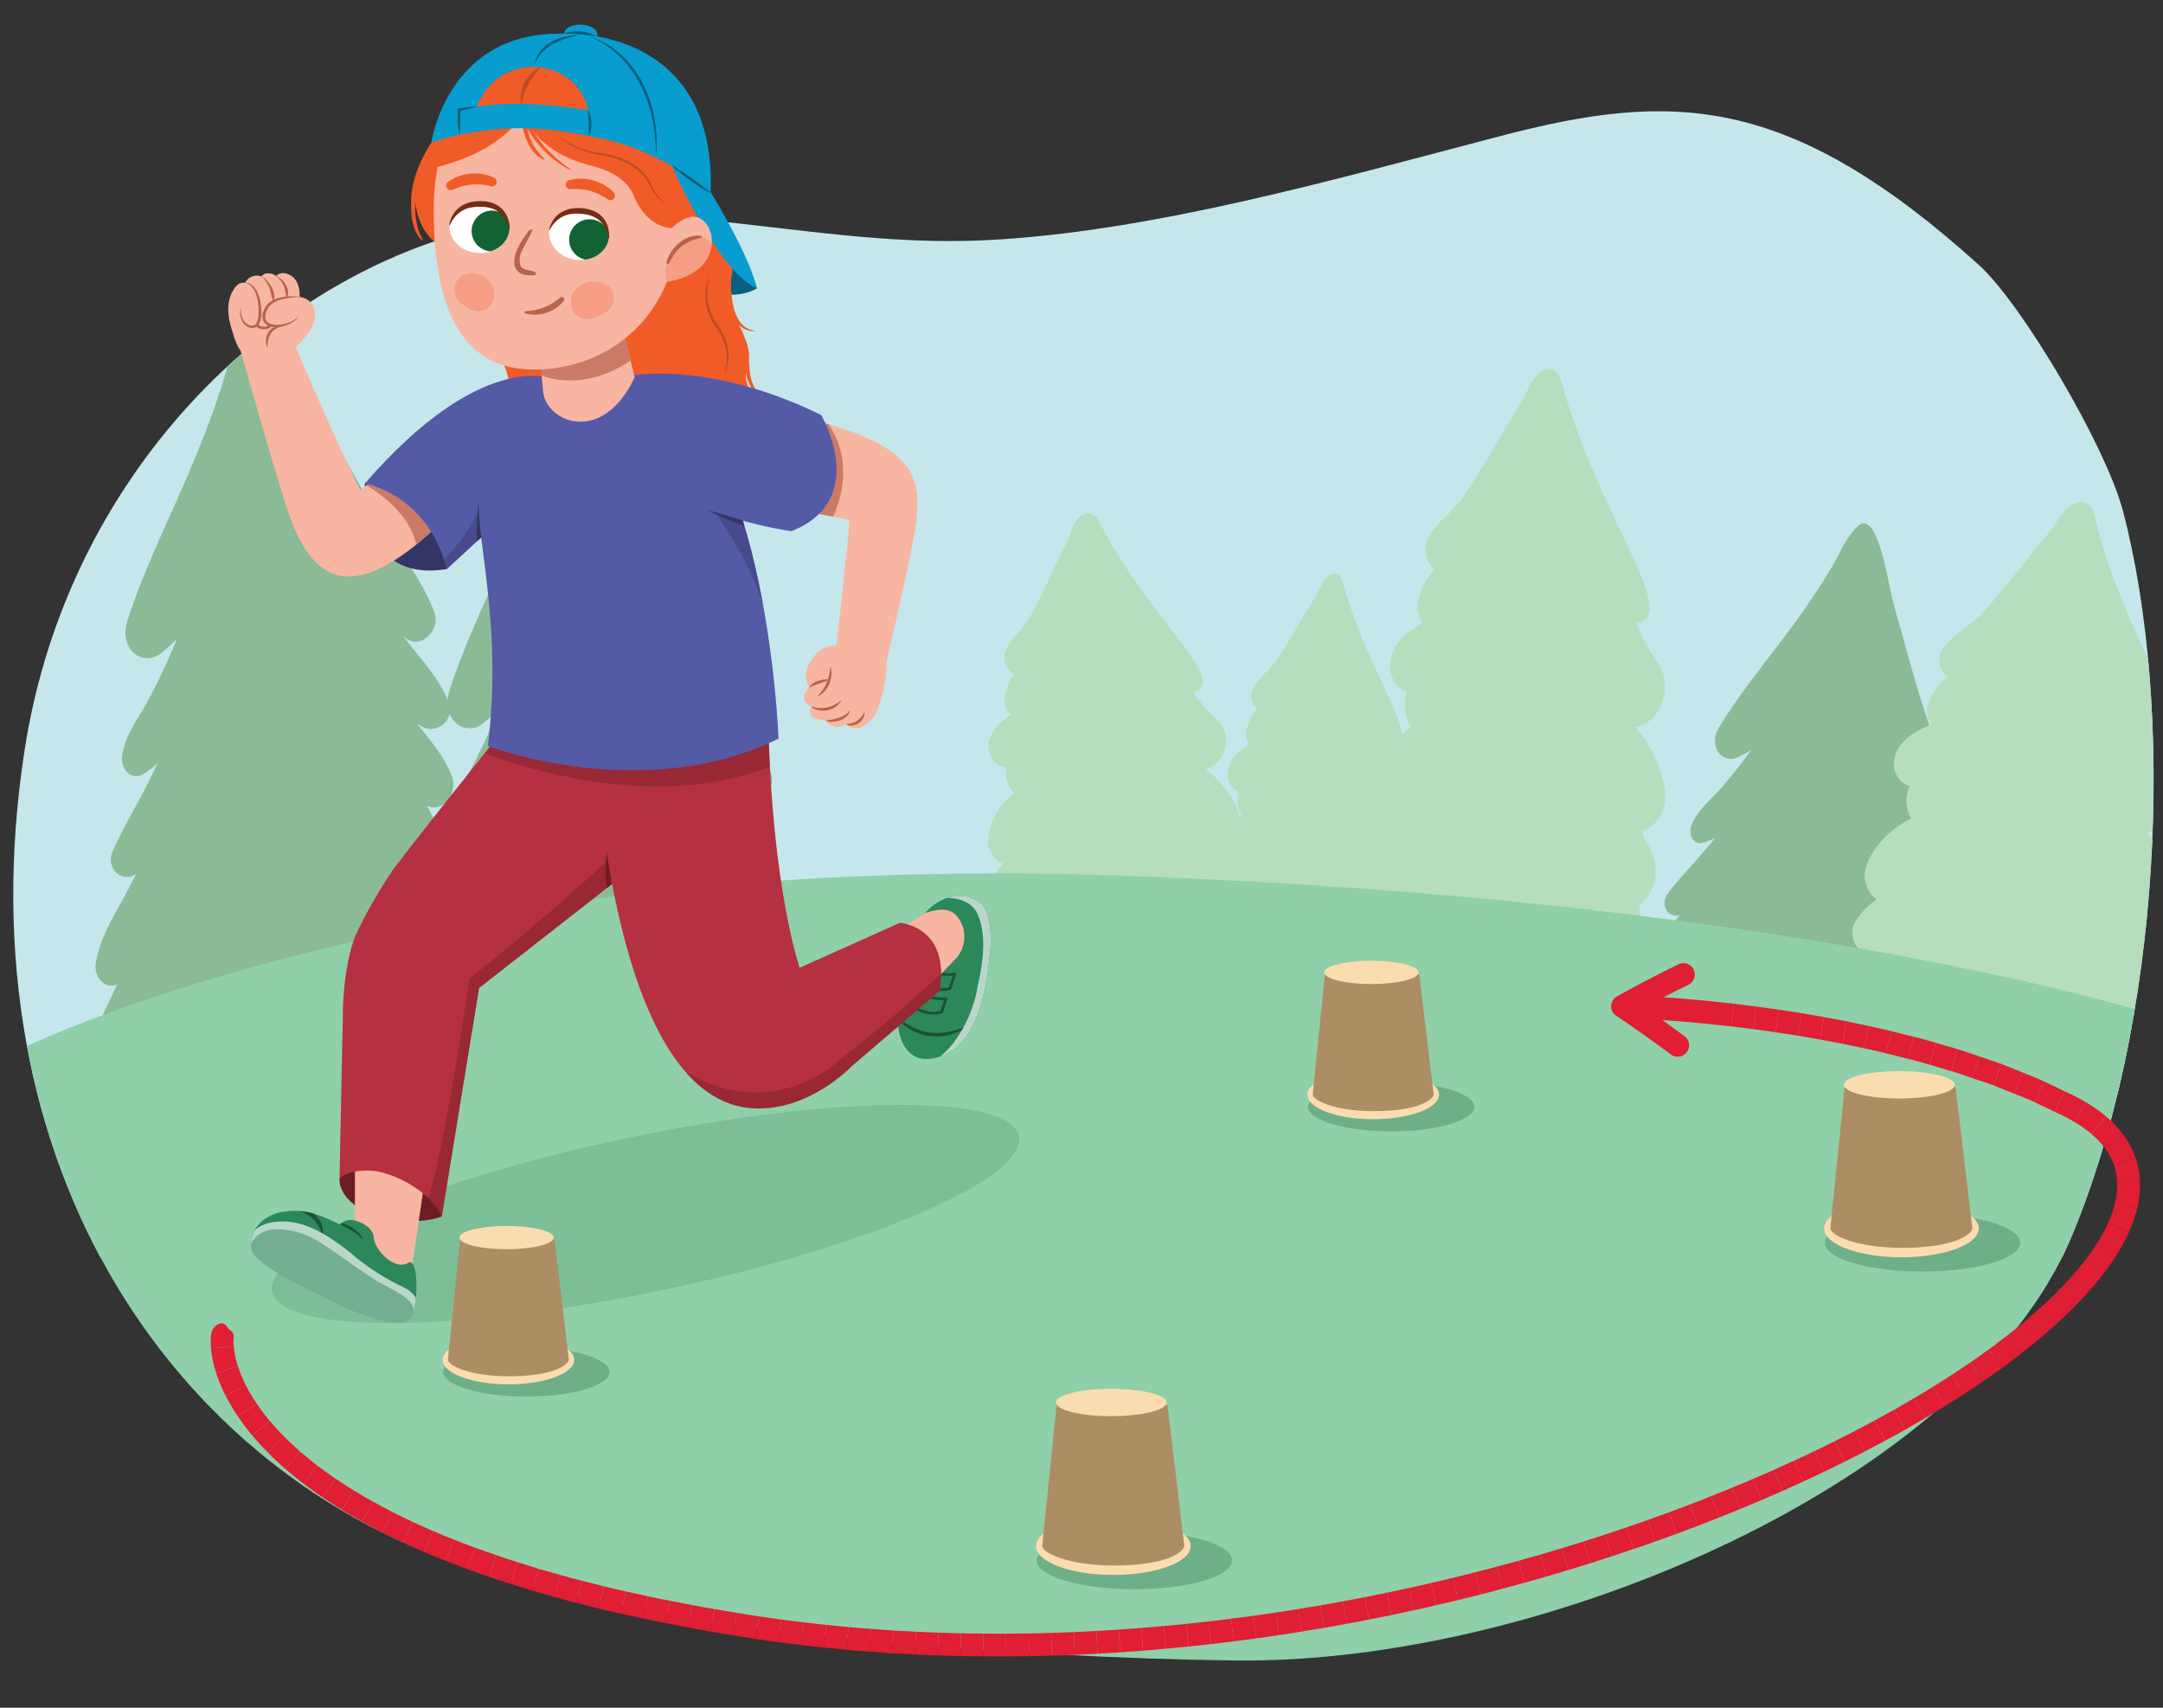 <svg xmlns="http://www.w3.org/2000/svg" xmlns:xlink="http://www.w3.org/1999/xlink" width="380" height="300" viewBox="0 0 380 300"><rect x="0" y="0" width="380" height="300" fill="#333333" stroke="none"/><defs><clipPath id="a"><path d="M347.647,46.536c-33.624-30.343-54.141-30.439-83.919-22.67-28.712,7.491-61.362,16.921-90.692,18.339-34.136,1.65-64.8-11.507-98.625.862C40.495,55.469,11.074,88.49,4.356,131.558c-11.43,73.27,26.784,129.6,82.565,145.259C124.13,287.259,178.667,291.2,216.77,291.7c55.253.732,129.237-31.942,147.037-74.158,16.075-38.127,18.347-92.666,9.174-127.728C369.99,78.389,355.175,53.33,347.647,46.536Z" fill="none"/></clipPath><clipPath id="b"><path d="M157.79,177.653c.339-2.859,2.686-14.75,4.1-16.565,1.93-2.482,5.909-5.279,10.054-2.681,2.309,1.448,2.233,6.731,1.993,9.025-.651,6.242-2.086,17.087-10.091,18.508C158.764,186.842,157.349,181.35,157.79,177.653Z" fill="none"/></clipPath><clipPath id="c"><path d="M62.755,163.7a86.4,86.4,0,0,1,6.6-11.345c7.914-10.258,18.036-22.817,18.036-22.817l24.625-2.026.07,24.218L84.164,173.565,77.621,213.7c-2.066-4.579-8.793-7.861-12.428-8.037-4.333-.212-5.547,1.407-5.547,1.407l.588-28.62S60.172,169.231,62.755,163.7Z" fill="none"/></clipPath><clipPath id="d"><path d="M60.234,178.449s-.062-9.218,2.521-14.748a86.4,86.4,0,0,1,6.6-11.345c7.914-10.258,18.036-22.817,18.036-22.817l24.625-2.026.012,4.4c5.15-.916,12.92-2.461,22.943-4.928.694,29.308,5.52,43.021,5.52,43.021l17.619-7.892s8.907.648,6.964,11.967L149.621,187.31s-7.968,8.44-18.17,7.308c-13.942-1.546-20.7-22.341-23.9-39.34L84.164,173.565,77.621,213.7c-2.066-4.579-8.793-7.861-12.428-8.037-4.333-.212-5.547,1.407-5.547,1.407Z" fill="none"/></clipPath><clipPath id="e"><path d="M70.333,78.382a49.96,49.96,0,0,1-6.984,7.787c-3.685-7.053-11.973-26.542-11.973-26.542l-9.352,1.1s6.614,23.512,8.723,29.56C55.5,103.909,63.4,106.023,79.3,90.044Z" fill="none"/></clipPath><clipPath id="f"><path d="M96.652,66.463S84.392,61.531,64.1,84.939c0,0,11.015,1.863,14.405,15.029L95.854,83.962Z" fill="none"/></clipPath><clipPath id="g"><path d="M134.831,88.865s8.263,1.134,14.427,2.488c-.5,6.439-2.442,23.147-2.442,23.147l8.881,1.923s3.109-13.246,4.134-18.436c2.528-12.8,4.116-19.495-20.212-24.952Z" fill="none"/></clipPath><clipPath id="h"><path d="M93.494,68.193c-1.606.44-9.461-.631-9.63,17.492-.093,9.851,4.444,24.3,1.843,45.374,0,0,27.221,10.406,51.069-1.305,0,0-2.208-59.2-25.731-62.359C111.045,67.4,95.925,67.527,93.494,68.193Z" fill="none"/></clipPath><clipPath id="i"><path d="M94.983,59.888s.095,6.675.4,8.453c.038,5.609,10.29,10.3,16.111-2.052l-2.22-9.175Z" fill="none"/></clipPath><clipPath id="j"><path d="M49.819,212.86c4.362-.6,6.875.869,9.9,2.244a2.706,2.706,0,0,1,2.935-.594c1.038.268,2.947,1.247,3.018,2.989.224,2.222,3.765,5.773,6.038,4.348,1.345-.844,1.951,3.725.966,8.741.059.142-28.513-11.349-28.518-11.425C43.877,215.144,47.28,213.211,49.819,212.86Z" fill="none"/></clipPath><clipPath id="k"><path d="M116.151,41.988c1.4-1.464,2.654-3.038,4.63-3.741,2.575-.916,4.257,1.774,4.265,3.97.02,5.631-6.453,7.843-11.151,7.313C112.431,49.365,115.885,42.265,116.151,41.988Z" fill="none"/></clipPath><clipPath id="l"><path d="M78.964,39.6c-.159,2.491,2.07,4.659,4.98,4.844s5.4-1.683,5.555-4.173-2.071-4.658-4.979-4.844S79.123,37.107,78.964,39.6Z" fill="none"/></clipPath><clipPath id="m"><path d="M96.5,40.4c-.354,2.47,1.7,4.806,4.585,5.218s5.512-1.256,5.866-3.726-1.7-4.806-4.585-5.218S96.855,37.931,96.5,40.4Z" fill="none"/></clipPath><clipPath id="n"><path d="M104.779,133.065s10.964-1.349,30.188-6.079c.694,29.308,5.52,43.021,5.52,43.021l17.619-7.892s8.907.648,6.964,11.967L149.621,187.31s-7.968,8.44-18.17,7.308C107.616,191.975,104.779,133.065,104.779,133.065Z" fill="none"/></clipPath></defs><g clip-path="url(#a)"><polygon points="388.63 220.747 -21.289 220.747 -10.355 10.372 388.63 10.372 388.63 220.747" fill="#c5e7eb" stroke="#b6ddbd" stroke-miterlimit="10" stroke-width="0.381"/><path d="M88.561,180.96c.257.581.5,1.172.728,1.77a14.256,14.256,0,0,0-2.5.027c-1.728.212-3.455.439-5.183.657l-17.62,1.335c-3.055.134-6.11.3-9.165.632-.552.06-1.1.124-1.658.187L16.53,188.343a4.478,4.478,0,0,1-.632-4.664c1.676-3.805,3.446-7.551,5.222-11.292l0,0c-2.027,1.558-4.489-.547-4.03-3.272.812-4.813,3.6-8.765,5.724-12.9q1.078-2.1,2.133-4.215c-.25.3-.5.608-.762.9-2.063,2.326-5.537-.144-4.12-3.357,1.443-3.272,3.168-6.237,4.84-9.351,1.416-2.638,2.71-5.355,3.963-8.1a10.27,10.27,0,0,1-4.173,3.824c-1.758.791-3.3-1.184-2.987-3.19.537-3.449,2.57-6.052,4.178-8.923,1.72-3.072,3.213-6.31,4.639-9.579.441-1.015.854-2.041,1.251-3.074a30.4,30.4,0,0,1-3.75,3.477,3.332,3.332,0,0,1-4.584-.353c-1.351-1.442-1.395-3.443-.767-5.363,2.927-8.945,7.126-17.3,10.771-25.86,1.839-4.315,3.575-8.69,5.088-13.174q1.164-3.452,2.1-6.992a21.984,21.984,0,0,1,2.5-6.668c.9-1.335,3.152-3.357,10.027,11.393,2.064,4.431,4.7,8.589,7.065,12.85,2.488,4.487,5.054,8.92,7.731,13.248,2.823,4.561,6.167,8.7,8.116,13.931,1.071,2.873-2.184,6-4.362,4.44A18.883,18.883,0,0,1,69.6,110.31c.159.242.314.487.474.727,2.807,4.17,6.644,7.566,8.516,12.491a3.121,3.121,0,0,1-4,4.067,9.628,9.628,0,0,1-2.8-2.067c2.409,3.421,5.409,6.355,7.142,10.356a4.326,4.326,0,0,1-.334,4.435c-.849,1.114-2.581,1.742-3.69.849-.269-.216-.529-.44-.785-.67,2.232,4.231,4.941,7.935,7.375,11.992,1.247,2.077-1.01,5.164-2.9,3.842q.572,1.013,1.156,2.011c1.888,3.2,3.786,6.392,5.878,9.407,2.074,2.986,4.648,5.372,5.794,9.078C92.1,179.018,90.368,181.137,88.561,180.96Z" fill="#8bba96" stroke="#8bba96" stroke-miterlimit="10" stroke-width="0.497"/><path d="M145.147,193.262c.257.58.5,1.171.729,1.769a14.353,14.353,0,0,0-2.5.027c-1.728.212-3.456.439-5.184.658l-17.619,1.334c-3.056.135-6.11.3-9.165.633-.553.06-1.105.124-1.659.186l-36.637,2.775a4.482,4.482,0,0,1-.632-4.664c1.677-3.8,3.447-7.55,5.222-11.292l0,0c-2.026,1.559-4.488-.546-4.03-3.271.812-4.814,3.6-8.766,5.725-12.9q1.077-2.1,2.132-4.216c-.25.306-.5.609-.761.9-2.064,2.326-5.537-.143-4.12-3.357,1.443-3.271,3.167-6.236,4.839-9.351,1.416-2.638,2.711-5.355,3.963-8.1a10.269,10.269,0,0,1-4.172,3.825c-1.758.791-3.3-1.185-2.987-3.191.537-3.448,2.57-6.052,4.177-8.923,1.72-3.072,3.214-6.31,4.639-9.578.442-1.015.854-2.041,1.251-3.074a30.248,30.248,0,0,1-3.75,3.476,3.331,3.331,0,0,1-4.584-.352c-1.35-1.443-1.395-3.443-.767-5.363,2.927-8.945,7.127-17.3,10.771-25.861,1.839-4.315,3.575-8.689,5.089-13.174q1.163-3.45,2.1-6.992a21.992,21.992,0,0,1,2.5-6.668c.9-1.335,3.153-3.356,10.027,11.394,2.065,4.431,4.7,8.589,7.065,12.849,2.488,4.487,5.055,8.921,7.731,13.249,2.823,4.561,6.167,8.7,8.116,13.931,1.072,2.872-2.184,6-4.361,4.439a18.784,18.784,0,0,1-2.1-1.766c.158.242.313.487.474.726,2.807,4.171,6.644,7.566,8.515,12.491a3.121,3.121,0,0,1-4,4.067,9.607,9.607,0,0,1-2.8-2.066c2.41,3.421,5.409,6.355,7.143,10.356a4.326,4.326,0,0,1-.334,4.434c-.849,1.114-2.582,1.742-3.69.849-.269-.216-.529-.44-.786-.67,2.233,4.231,4.942,7.935,7.376,11.993,1.246,2.077-1.011,5.164-2.9,3.841.382.675.766,1.348,1.156,2.012,1.888,3.2,3.786,6.392,5.878,9.406,2.075,2.986,4.648,5.372,5.794,9.079C148.69,191.319,146.954,193.439,145.147,193.262Z" fill="#8bba96" stroke="#8bba96" stroke-miterlimit="10" stroke-width="0.497"/><path d="M337.066,192.109c.083.471.151.947.211,1.426a10.483,10.483,0,0,0-1.807-.417c-1.285-.147-2.572-.283-3.858-.426l-12.957-2.107c-2.23-.436-4.464-.852-6.729-1.141-.409-.053-.819-.1-1.23-.154l-26.942-4.381a3.428,3.428,0,0,1,.374-3.533c1.888-2.5,3.832-4.936,5.78-7.37h0c-1.74.789-3.142-1.187-2.327-3.106,1.444-3.389,4.159-5.8,6.43-8.465q1.152-1.353,2.29-2.72c-.234.181-.47.359-.709.527-1.9,1.346-3.972-1.075-2.377-3.184,1.624-2.148,3.4-4.021,5.158-6.013,1.492-1.687,2.91-3.455,4.3-5.248a7.679,7.679,0,0,1-3.693,2.075c-1.41.272-2.172-1.448-1.588-2.864,1-2.436,2.932-3.99,4.6-5.815,1.788-1.952,3.443-4.067,5.054-6.215.5-.667.98-1.348,1.45-2.036a22.651,22.651,0,0,1-3.326,1.894,2.447,2.447,0,0,1-3.246-1.062,3.982,3.982,0,0,1,.4-4.069c3.705-6.05,8.225-11.446,12.379-17.087,2.1-2.843,4.128-5.748,6.019-8.774q1.454-2.328,2.759-4.762a16.755,16.755,0,0,1,2.992-4.454c.886-.822,2.873-1.911,5.21,10.115.7,3.613,1.866,7.126,2.813,10.665,1,3.728,2.06,7.431,3.222,11.075,1.226,3.84,2.9,7.463,3.379,11.642.262,2.295-2.644,4.018-3.939,2.493a14.02,14.02,0,0,1-1.2-1.664c.071.2.139.412.213.615,1.283,3.552,3.449,6.715,3.923,10.657a2.336,2.336,0,0,1-3.609,2.283,7.136,7.136,0,0,1-1.655-2.007c1.13,2.932,2.773,5.61,3.312,8.849a3.312,3.312,0,0,1-1.03,3.195,2.021,2.021,0,0,1-2.815-.023c-.156-.206-.3-.416-.448-.629.858,3.495,2.155,6.687,3.189,10.09.53,1.742-1.649,3.612-2.779,2.31.155.562.312,1.123.476,1.678.793,2.68,1.6,5.353,2.568,7.932.966,2.554,2.4,4.755,2.567,7.675A2.344,2.344,0,0,1,337.066,192.109Z" fill="#8bba96" stroke="#8bba96" stroke-miterlimit="10" stroke-width="0.457"/><path d="M322.607,173.9c.941-3.1,2.952-4.56,5.6-6.249l.018-.01a4.018,4.018,0,0,1-2.244-5.476,13.615,13.615,0,0,1,3.979-4.16,5.133,5.133,0,0,1-2.092-5.206c.952-3.65,4.338-7.19,8.159-8.912a6.1,6.1,0,0,1-.769-4.577,6.626,6.626,0,0,1,.438-1.33,3.871,3.871,0,0,1-2.78-4.266c.259-2.683,2.516-4.363,4.772-5.525.573-.3,1.2-.61,1.86-.892a3.728,3.728,0,0,1-.789-3.11,10.307,10.307,0,0,1,3.63-5.267,3.675,3.675,0,0,1-.728-5.2,15.988,15.988,0,0,1,3.942-3.42,10.488,10.488,0,0,1,1.551-1.318c.282-.2.553-.42.819-.647.753-.893,1.577-1.744,2.311-2.623,1.819-2.182,3.645-4.356,5.385-6.6,1.5-1.938,3.088-3.8,4.634-5.7,1.376-1.7,2.418-4.3,4.685-4.933.016,0,2.089-.965,2.857,2.344,4.9,21.1,19.073,38.532,10.754,38.7-.491.01,2.133,5.174,3.195,6.6,2.294,2.66,1.019,7.083-1.646,8.9a6.175,6.175,0,0,1-3.238,1.093c.2.257.393.512.583.761,2.177,2.858,3.961,6.131,4.2,9.762a5.708,5.708,0,0,1-4.794,6.053,6.2,6.2,0,0,1,.326,1.413c.215.337.424.678.616,1.03a6.5,6.5,0,0,1-1.657,8.962,5.962,5.962,0,0,1-.741.429c.028.125.065.243.09.371a5.637,5.637,0,0,1-1.9,4.873,19.579,19.579,0,0,1,1.271,1.536,6.507,6.507,0,0,1-.425,7.958,6.386,6.386,0,0,1-2.6,1.8c.247.557.469,1.111.671,1.656-11.215-2.2-22.36-4.731-33.583-6.88-4.463-.856-9.095-2.269-13.758-3.226a9.133,9.133,0,0,1,1.3-4.308,6.616,6.616,0,0,1-.968-.17C323.785,177.68,322,175.878,322.607,173.9Z" fill="#b6ddbd" stroke="#b6ddbd" stroke-miterlimit="10" stroke-width="0.35"/><path d="M289.369,148.446c-.209-.374-.433-.735-.662-1.09a7.744,7.744,0,0,0-.415-1.531c2.764-.6,4.493-3.812,4.1-6.958a22.042,22.042,0,0,0-4.721-10.446c-.2-.262-.4-.529-.612-.8a5.362,5.362,0,0,0,2.992-1.411c2.393-2.167,3.272-7.107.894-9.879-1.115-1.5-3.994-7-3.529-7.04,7.885-.725-6.875-18.947-13.115-41.8-.978-3.583-2.873-2.394-2.888-2.388-2.1.846-2.9,3.77-4.077,5.721-1.324,2.191-2.69,4.333-3.97,6.559-1.482,2.58-3.053,5.085-4.615,7.6-.631,1.013-1.349,2-2,3.031-.236.266-.477.524-.729.763a10.521,10.521,0,0,0-1.373,1.548,16.119,16.119,0,0,0-3.485,4.012c-1.04,1.8-.59,4.63,1.082,5.664a11.518,11.518,0,0,0-3.05,6.019,4.588,4.588,0,0,0,.982,3.364c-.6.352-1.177.739-1.7,1.1-2.054,1.422-4.07,3.413-4.114,6.376-.033,2.17,1.162,4.134,2.96,4.5a8.069,8.069,0,0,0-.316,1.489,7.6,7.6,0,0,0,1.074,4.976,14.328,14.328,0,0,0-2.014,1.526c.317-3.713-6.838-14.178-10.214-26.724-.649-2.413-1.916-1.61-1.926-1.606-1.405.573-1.938,2.544-2.727,3.86-.887,1.477-1.8,2.922-2.657,4.424-.993,1.74-2.044,3.43-3.089,5.125-.422.684-.9,1.35-1.336,2.045-.158.179-.319.353-.488.515a7.067,7.067,0,0,0-.918,1.044,10.887,10.887,0,0,0-2.331,2.708,3.027,3.027,0,0,0,.717,3.815,7.819,7.819,0,0,0-2.043,4.06,3.109,3.109,0,0,0,.653,2.266c-.4.237-.787.5-1.135.743a5.467,5.467,0,0,0-2.754,4.3,2.888,2.888,0,0,0,1.972,3.032,5.5,5.5,0,0,0-.213,1,5.161,5.161,0,0,0,.712,3.352c-.209.13-.412.282-.615.432a4.713,4.713,0,0,0-.194-.944,16.49,16.49,0,0,0-5.332-7.221c-.2-.172-.41-.348-.621-.525A4.705,4.705,0,0,0,213.9,133.7c1.763-1.861,1.888-5.61-.484-7.406-1.137-.987-4.279-4.747-3.888-4.829,6.616-1.383-8.236-13.278-16.422-29.515-1.283-2.545-2.746-1.462-2.758-1.456-1.683.852-1.99,3.1-2.747,4.671-.851,1.762-1.744,3.494-2.552,5.279-.936,2.067-1.957,4.089-2.969,6.117-.409.817-.9,1.625-1.317,2.457-.167.222-.34.438-.524.643a7.844,7.844,0,0,0-.974,1.292A11.966,11.966,0,0,0,176.8,114.3a3.153,3.153,0,0,0,1.634,4.074,7.871,7.871,0,0,0-1.837,4.781,3.269,3.269,0,0,0,1.259,2.383c-.468.325-.908.673-1.306,1-1.569,1.273-3.033,2.962-2.7,5.159a3.443,3.443,0,0,0,3.086,3.014,5.331,5.331,0,0,0,1.459,4.7,11.23,11.23,0,0,0-4.72,8.392,4.544,4.544,0,0,0,2.724,3.873,10.238,10.238,0,0,0-2.339,3.943c-.508,1.706,1.077,3.852,2.9,4.067l-.012.012c-1.774,1.755-3.085,3.234-3.211,5.865-.082,1.686,1.707,2.868,3.2,2.965a5.569,5.569,0,0,0,.808-.008,7.319,7.319,0,0,0-.169,3.66c3.921.071,7.908.512,11.649.531,9.255.045,18.524.393,27.784.489,1.759.385,3.5.78,5.195,1.036,7.218,1.089,14.406,2.461,21.622,3.589-.155-.394-.323-.794-.507-1.2a4.121,4.121,0,0,0,1.559-1.448,5.433,5.433,0,0,0,.792-3.138c2.827.612,5.629,1.258,8.347,1.669,10.815,1.632,21.584,3.684,32.4,5.375-.232-.586-.485-1.18-.761-1.776a6.138,6.138,0,0,0,2.331-2.145,8.056,8.056,0,0,0-.194-8.766c-.419-.561-.86-1.1-1.322-1.6a6.743,6.743,0,0,0,1.436-5.474c-.034-.139-.078-.267-.114-.4a5.5,5.5,0,0,0,.671-.519C291.17,155.95,291.38,151.6,289.369,148.446Zm-44.8-17.657c.029,0,.052-.011.081-.014-.035.039-.074.075-.108.115C244.535,130.833,244.54,130.792,244.568,130.789Z" fill="#b6ddbd" stroke="#b6ddbd" stroke-miterlimit="10" stroke-width="0.287"/><path d="M-.709,299.035c4.41.835,381.873.835,381.873.835l1.764-120.214s-62.752-21.705-187.85-25.88S1.055,185.5,1.055,185.5Z" fill="#8fcfa9"/></g><ellipse cx="113.403" cy="213.255" rx="67.023" ry="13.707" transform="translate(-41.13 27.628) rotate(-11.774)" fill="#6daf89" opacity="0.53"/><path d="M59.646,207.069s-.477,4.273,6.551,6.428c6.987,2.142,11.424.2,11.424.2l-.08-8.813-10.324-3.517-4.615-.122Z" fill="#6e1d27"/><path d="M64.1,84.939s-1.492,17.609,14.405,15.029L80.6,94.094l-6.879-9.378-4.894-2.378Z" fill="#333664"/><path d="M75.227,203.171l-3.216,21.976c-.584,4.389-4.081,3.814-5.923,3.649-5.272-.469-3.679-5.405-3.679-5.405s-.073-11.917-.048-23.76Z" fill="#f8b5a2"/><path d="M118.149,67.606c.029-.437.889-.568.883-.131-.034,2.312-.379,4.754.9,6.646.126.186.079.24-.08.1C118.03,72.591,117.986,69.992,118.149,67.606Z" fill="#f15b27"/><path d="M157.79,177.653c.339-2.859,2.686-14.75,4.1-16.565,1.93-2.482,5.909-5.279,10.054-2.681,2.309,1.448,2.233,6.731,1.993,9.025-.651,6.242-2.086,17.087-10.091,18.508C158.764,186.842,157.349,181.35,157.79,177.653Z" fill="#2c885b"/><g clip-path="url(#b)"><path d="M156.347,177s.027.064.088.178a5.344,5.344,0,0,0,.279.487c.124.208.3.444.493.719a8.817,8.817,0,0,0,.737.858,10.888,10.888,0,0,0,.985.9c.178.159.388.283.589.432a4.263,4.263,0,0,0,.648.4l.7.365c.244.106.5.188.756.281a9.6,9.6,0,0,0,1.595.389,16.074,16.074,0,0,0,1.635.069c.535-.063,1.068-.1,1.566-.205.5-.125.971-.265,1.419-.394l1.21-.518c.185-.083.364-.161.533-.236l.451-.275c.281-.174.526-.324.728-.45l.625-.4s-.247.1-.68.292l-.769.346-.472.211c-.171.059-.352.119-.541.183l-1.211.409c-.443.089-.909.179-1.386.289-.48.088-.986.081-1.492.143-.507,0-1.026-.033-1.537-.084a9.168,9.168,0,0,1-1.5-.346c-.24-.086-.485-.153-.718-.243l-.673-.316a5.076,5.076,0,0,1-.632-.349c-.2-.125-.412-.226-.592-.364a10.624,10.624,0,0,1-1.009-.794,11.785,11.785,0,0,1-1.367-1.391A7.469,7.469,0,0,1,156.347,177Z" fill="#1b5237"/><path d="M160.1,189.854c2.255-2.292,5.222-3.916,7.264-6.446a22.956,22.956,0,0,0,4.379-10.057c.852-3.918,1.756-9.09-.079-12.919-1.36-2.834-5.325-3-8.29-2.551-1.672.254-2.84-1.815-1.207-2.719a10.18,10.18,0,0,1,10.38,1.068c3.92,3.239,3.929,8.545,3.35,13.057-.637,4.97-1.191,9.772-3.8,14.206-2.143,3.644-5.982,7.908-10.374,9.018A1.612,1.612,0,0,1,160.1,189.854Z" fill="#b9d7c8"/><path d="M159.608,176.225s2.911,2.576,5.821,1.518l.764-2.291a9.048,9.048,0,0,1-5.593-1.539Z" fill="none" stroke="#1b5237" stroke-linecap="round" stroke-linejoin="round" stroke-width="0.485"/><path d="M161.063,172.151a6.529,6.529,0,0,0,5.821,1.518l.86-2.575a8.116,8.116,0,0,1-5.689-1.255Z" fill="none" stroke="#1b5237" stroke-linecap="round" stroke-linejoin="round" stroke-width="0.485"/></g><path d="M158.508,177.973c5.229-5.1,9.445-9.614,9.445-9.614a5.678,5.678,0,0,0,.7-6.664c-1.421-2.43-3.547-2.081-6.044-1.336l-9.135,5.89Z" fill="#f8b5a2"/><path d="M62.755,163.7a86.4,86.4,0,0,1,6.6-11.345c7.914-10.258,18.036-22.817,18.036-22.817l24.625-2.026.07,24.218L84.164,173.565,77.621,213.7c-2.066-4.579-8.793-7.861-12.428-8.037-4.333-.212-5.547,1.407-5.547,1.407l.588-28.62S60.172,169.231,62.755,163.7Z" fill="#b53040"/><g clip-path="url(#c)"><path d="M108.34,149.769c-.213.234-15.914,14.455-25.835,22.115,0,0-5.086,34.457-7.573,39.109a57.8,57.8,0,0,1,3.7,5.292l6.8-41.839,22.854-15.134Z" fill="#6e1d27" opacity="0.4"/><path d="M107.669,157.4s-.061-.5-.154-1.258c-.039-.376-.113-.814-.143-1.288s-.074-.977-.112-1.482c-.192-2.013-.384-4.028-.384-4.028l-.079,0a6.754,6.754,0,0,0-.277,1.291,10.821,10.821,0,0,0-.095,1.319c0,.24-.014.489.005.74,0,1.856-.146,1.641.64,5.389l.521-.678Z" fill="#6e1d27"/></g><path d="M104.779,133.065s10.964-1.349,30.188-6.079c.694,29.308,5.52,43.021,5.52,43.021l17.619-7.892s8.907.648,6.964,11.967L149.621,187.31s-7.968,8.44-18.17,7.308C107.616,191.975,104.779,133.065,104.779,133.065Z" fill="#b53040"/><path d="M99.83,21.972c-1.276-1.313-8.255-3.245-8.691-2.2-1.557,3.739-3.7,6.954-4.017,10.785-.1.168-.193.336-.287.5-1.947,3.5-5.225,8.805-2.549,13.243,1.583,2.624,2.5,3.264,2.3,7.04a53.819,53.819,0,0,0-.066,7.385c.16,2.844,1.838,4.737,2.57,6.266,1.683,3.521,1.364,6.164-.016,7.056-.1.116-.467.414,0,.54,3.637.985,6.131.928,8.283-2.231a6.09,6.09,0,0,1,.459,3.367c-.066.3-.132.742.233.729,4.226-.17,7.976-2.471,8.328-3.457,1.2-1.909-1.169-6.333-2.739-8.517a10,10,0,0,0-.617-1.745,15.83,15.83,0,0,1-.951-6.458c.1-3.192,1.391-6.02,1.351-9.237-.008-.7-.771-1.421-1.324-1.225a3.037,3.037,0,0,0-.025-.762,1.273,1.273,0,0,0-1.531-1.067,1.873,1.873,0,0,0-.49.251c0-.015,0-.028,0-.043a.842.842,0,0,0-1.57-.39c-.035.086-.064.174-.1.262-.037-.062-.072-.124-.109-.183a12.625,12.625,0,0,1-1.854-4.773c-.511-3.059.558-6.289.123-9.334.772-1.029,1.608-2.054,2.28-3.033.581-.548,1.187-1.1,1.83-1.667C100.961,22.8,100.519,22.364,99.83,21.972Z" fill="#f15b27"/><path d="M87.725,70.467c3.276-1.19,1.175-5.941-.359-8.8-.212-.395.3-.577.566-.281a8.4,8.4,0,0,1,2.392,6.025c-.065,1.324-1,3.253-2.528,3.107C87.682,70.5,87.6,70.51,87.725,70.467Z" fill="#f15b27"/><path d="M95.479,74.06c2.382-.354,1.49-5,1.711-6.986.037-.334.56-.3.624.072.333,1.914.323,7.1-2.267,7.042C95.362,74.184,95.311,74.085,95.479,74.06Z" fill="#f15b27"/><g clip-path="url(#d)"><path d="M85.058,128.837l-.9,3.053s29.572,12.718,53.147,1.882l.343-4.923Z" fill="#6e1d27" opacity="0.4"/></g><path d="M116.946,23.391A69.462,69.462,0,0,0,105.99,36.264c.849,7.808,19.014,19.143,27,14.384,0,0-1.832-3.146-9.867-15.969Z" fill="#095f7d"/><path d="M108.507,53.977a.364.364,0,0,1,.261-.269c.108-1.283.285-2.55.271-3.868a76.7,76.7,0,0,0-.987-8.152,60.735,60.735,0,0,0-1.243-6.634c-.424-1.778-1.313-3.616-1.484-5.392-.069-.194-.134-.389-.193-.588a.765.765,0,0,1,.588-1.034c.066-.056.137-.114.216-.17.793-1.235,6.971-3.315,7.768-2.405,2.851,3.25,6.086,6,7.751,9.4.153.145.308.29.459.434,3.145,3.012,7.663,9.34,6.6,13.43-.631,2.42-1.3,3.05.233,6.4.914,2,1.174,1.67,2.323,4.812a6.855,6.855,0,0,1,.152,4.7c-.924,2.517,1.627,6.546,3.3,7.268.135.1,1.159.338.745.474-3.228,1.065-7.764.824-9.83-2.706.043-.212-1.713,1.595.845,4.427.217.242.276.486-.09.422-2.949-.52-4.631-1.341-5.833-4.741a2.417,2.417,0,0,0-1.366,1.243c-.229.4-.354.469-.192,1.427.077.45-1.628-.05-2.748-1.513-.174-.228-.325-.451-.466-.669a3.4,3.4,0,0,0-.407,1.327c-.108,1.094.49,1.944.953,2.968a.381.381,0,0,1-.545.5l-.01-.007a11.7,11.7,0,0,1-7.889-7.738C106.044,62.827,107.42,57.978,108.507,53.977Z" fill="#f15b27"/><path d="M130.854,61.805c.061-.378.673-.159.687.2a28.568,28.568,0,0,0,.292,4.035c.313,1.749,2.159,5.5,4.6,4.739.18-.056.273.011.12.1-1.573.892-3.258-.545-4.223-2.163A10.32,10.32,0,0,1,130.854,61.805Z" fill="#f15b27"/><path d="M127.739,47.091c.043-.46.783-.283.76.182-.143,2.9-.492,10.119,4.067,10.824.158.024.133.088-.02.085C127.358,58.1,127.456,50.166,127.739,47.091Z" fill="#f15b27"/><path d="M123.657,65.1c1.219,3.791,4.252,9.364,9.07,8.346.2-.042.356-.006.162.071-2.165.856-4.439-.053-6.306-1.808a13.783,13.783,0,0,1-3.794-6.592C122.644,64.55,123.485,64.561,123.657,65.1Z" fill="#f15b27"/><path d="M124.692,48.368a4.544,4.544,0,0,0-.29.675,8.3,8.3,0,0,0-.433,1.938,9.163,9.163,0,0,0,.181,2.95,9.917,9.917,0,0,0,1.466,3.316,13.671,13.671,0,0,1,.971,1.525,9.455,9.455,0,0,1,.667,1.555,8.117,8.117,0,0,1,.406,2.843,10.673,10.673,0,0,1-.265,1.956c-.052.231-.088.417-.1.546a.294.294,0,0,0,.017.2c-.006,0-.028-.073.011-.194s.1-.293.173-.515a8.524,8.524,0,0,0,.457-1.93,7.725,7.725,0,0,0-.262-2.963,9.034,9.034,0,0,0-.665-1.657,14.192,14.192,0,0,0-.991-1.589A10.285,10.285,0,0,1,124.59,53.9a9.943,9.943,0,0,1-.331-2.855,10.533,10.533,0,0,1,.239-1.963A7.247,7.247,0,0,1,124.692,48.368Z" fill="#c14a27"/><path d="M70.333,78.382a49.96,49.96,0,0,1-6.984,7.787c-3.685-7.053-11.973-26.542-11.973-26.542l-9.352,1.1s6.614,23.512,8.723,29.56C55.5,103.909,63.4,106.023,79.3,90.044Z" fill="#f8b5a2"/><g clip-path="url(#e)"><path d="M79.829,93.763,68.435,79.816l-4.9,4.966s9.856,4.953,9.856,13.143Z" fill="#b8634c" opacity="0.7"/></g><path d="M96.652,66.463S84.392,61.531,64.1,84.939c0,0,11.015,1.863,14.405,15.029L95.854,83.962Z" fill="#555aa7"/><path d="M134.831,88.865s8.263,1.134,14.427,2.488c-.5,6.439-2.442,23.147-2.442,23.147l8.881,1.923s3.109-13.246,4.134-18.436c2.528-12.8,4.116-19.495-20.212-24.952Z" fill="#f8b5a2"/><g clip-path="url(#f)"><path d="M77.293,98.982a30.434,30.434,0,0,0,8.6-14.266l1.19,11.36-9,6.34Z" fill="#333664" opacity="0.4"/></g><g clip-path="url(#g)"><path d="M141.692,72.447l-3.3,19.126,7.212.672s5.953-9.511-.4-18.228Z" fill="#b8634c" opacity="0.7"/></g><path d="M142.491,124.217c.073-.158-.516-.247-1.026-.907-.4-.517-.115-1.684.661-2.577-.717-1.728-.481-1.028-.536-2.146-.072-1.429,1.489-3.7,2.566-4.412a5.674,5.674,0,0,1,3.338-.774,3.89,3.89,0,0,0,2.671-1.4.383.383,0,0,1,.6-.051,1.925,1.925,0,0,1,.294.615l.01-.006.638-.323a1.607,1.607,0,0,1,1.212-.136l.361-.1a1.575,1.575,0,0,1,.273-.3,1.04,1.04,0,0,1,1.207-.1,2.1,2.1,0,0,1,1.016,2.424c.014.444,0,.872.007,1.219a25.776,25.776,0,0,1-.567,5.889,18.542,18.542,0,0,1-1.449,4.369c0,.009-2.687,4.113-5.15,1.7a2.57,2.57,0,0,1-3.559-.588c-.083-.127-1.274-.154-1.8-.4A1.4,1.4,0,0,1,142.491,124.217Z" fill="#f8b5a2"/><path d="M93.494,68.193c-1.606.44-9.461-.631-9.63,17.492-.093,9.851,4.444,24.3,1.843,45.374,0,0,27.221,10.406,51.069-1.305,0,0-2.208-59.2-25.731-62.359C111.045,67.4,95.925,67.527,93.494,68.193Z" fill="#555aa7"/><g clip-path="url(#h)"><path d="M131.681,88.15,122.817,86.3s10.054,12.02,12.3,24.041S131.681,88.15,131.681,88.15Z" fill="#333664" opacity="0.4"/></g><path d="M106.862,66.986c6.888-2.584,21.539-1.908,37.414,5.929,0,0,8.731,14.883-5.243,20.4C139.033,93.311,102.378,88.44,106.862,66.986Z" fill="#555aa7"/><path d="M94.983,59.888s.095,6.675.4,8.453c.038,5.609,10.29,10.3,16.111-2.052l-2.22-9.175Z" fill="#f8b5a2"/><g clip-path="url(#i)"><path d="M110.089,57.99,92.8,63.1l.224,1.914s8.018,5.313,18.5-2.164Z" fill="#b8634c" opacity="0.7"/></g><path d="M49.819,212.86c4.362-.6,6.875.869,9.9,2.244a2.706,2.706,0,0,1,2.935-.594c1.038.268,2.947,1.247,3.018,2.989.224,2.222,3.765,5.773,6.038,4.348,1.345-.844,1.951,3.725.966,8.741.059.142-28.513-11.349-28.518-11.425C43.877,215.144,47.28,213.211,49.819,212.86Z" fill="#2c885b"/><g clip-path="url(#j)"><path d="M51.713,212.554a5.646,5.646,0,0,1,1.094.278,5.887,5.887,0,0,1,2.11,1.227,4.162,4.162,0,0,1,.461.469,4.786,4.786,0,0,1,.384.506,5.253,5.253,0,0,1,.3.514,3.181,3.181,0,0,1,.21.487,3.6,3.6,0,0,1,.152.421c.034.128.063.242.088.335.049.186.075.293.075.293l.078-.014s.028-.116.055-.324c.011-.1.029-.234.033-.38a2.25,2.25,0,0,0-.035-.49,2.331,2.331,0,0,0-.124-.575,3.185,3.185,0,0,0-.249-.618,3.428,3.428,0,0,0-.386-.61,4.749,4.749,0,0,0-.508-.556,4.842,4.842,0,0,0-.6-.455,4.494,4.494,0,0,0-.644-.342,4.381,4.381,0,0,0-1.237-.321,3.555,3.555,0,0,0-.9.008,1.843,1.843,0,0,0-.34.074Z" fill="#1b5237"/><path d="M47.267,214.845c5.466-1.242,10.225,2.03,14.37,5.293a41.34,41.34,0,0,0,9.44,6.09c4.325,2.147,4.6,10.363.591,12.854-1.6,1-4.075-.667-3.347-2.545,2.5-6.45-3.177-9.66-8.114-12.369-2.728-1.5-5.4-3.553-8.352-4.551-1.927-.652-6.64-.321-7.483,1.971-.519,1.41.02,2.463-.823,1.058C41.256,218.826,44.391,215.5,47.267,214.845Z" fill="#b9d7c8"/><path d="M59.046,214.748l.784.385c.236.115.505.258.8.409s.594.323.891.506.6.355.866.543a8.6,8.6,0,0,1,.714.535,4.869,4.869,0,0,1,.46.429c.109.1.171.167.171.167l.041-.035s-.034-.086-.107-.233a2.89,2.89,0,0,0-.358-.569,4.281,4.281,0,0,0-.655-.673c-.134-.1-.263-.23-.412-.327l-.451-.291a7.031,7.031,0,0,0-1.816-.747,4.463,4.463,0,0,0-.9-.147Z" fill="#1b5237"/></g><path d="M53.444,216.847c2.946,1.052,6.895,4.358,11.589,7.423,1.976,1.453,4.424,2.228,6.4,3.856,2.254,1.858,1.126,3.716-.59,4.126-2.569.616-9.061-1.883-11.273-3.045-6.023-3.161-17.376-7.7-15.211-11.151C46.082,215.307,50.063,215.638,53.444,216.847Z" fill="#72af90"/><path d="M84.584,94.36s-.077-.4-.147-.988c-.036-.3-.091-.639-.124-1.012l-.1-1.172c-.037-.4-.07-.8-.069-1.177s-.016-.727-.024-1.029c-.014-.605-.023-1.008-.023-1.008l-.1,1c-.031.3-.066.653-.1,1.031s-.064.781-.078,1.186-.032.811-.048,1.191,0,.739,0,1.045c0,.618.068,1.623.068,1.623Z" fill="#333664"/><path d="M130.482,91.406l-6.164-1.8s4.767,2.476,6.453,2.74C130.54,91.65,130.482,91.406,130.482,91.406Z" fill="#333664"/><path d="M148.614,127.224a1.519,1.519,0,0,0,.687.215,2.17,2.17,0,0,0,.739-.046,1.918,1.918,0,0,0,.4-.132,2.8,2.8,0,0,0,.391-.2,3.451,3.451,0,0,0,.346-.275,2.869,2.869,0,0,0,.281-.318,2.546,2.546,0,0,0,.2-.334,1.538,1.538,0,0,0,.13-.323,1.7,1.7,0,0,0,.1-.506,1.639,1.639,0,0,0,0-.2l-.046-.021s-.029.059-.08.159a3.063,3.063,0,0,1-.229.405,2.417,2.417,0,0,1-.178.254c-.072.083-.141.176-.225.262s-.172.173-.27.251a3.109,3.109,0,0,1-.309.223,3.232,3.232,0,0,1-1.3.5,2.721,2.721,0,0,1-.638.035Z" fill="#b8634c"/><path d="M145.06,126.636a2.794,2.794,0,0,0,.778.148,4.008,4.008,0,0,0,.794-.022,3.746,3.746,0,0,0,.443-.078c.149-.038.3-.075.451-.125s.295-.115.437-.182a2.869,2.869,0,0,0,.405-.231,2.331,2.331,0,0,0,.35-.272,2.117,2.117,0,0,0,.272-.3,1.706,1.706,0,0,0,.182-.292.878.878,0,0,0,.094-.245,2.118,2.118,0,0,0,.046-.221l-.045-.023-.113.165a.889.889,0,0,1-.145.179,1.97,1.97,0,0,1-.216.207c-.089.063-.177.146-.286.21a3.605,3.605,0,0,1-.344.2,5.3,5.3,0,0,1-.8.329,10.439,10.439,0,0,1-2.307.5Z" fill="#b8634c"/><path d="M142.459,124.094c0,.006.013-.011.035.037.007.027.064.076.093.095l.09.066a2.692,2.692,0,0,0,.611.32,2.911,2.911,0,0,0,.442.137,3.34,3.34,0,0,0,.512.082,3.047,3.047,0,0,0,.558.008,4.35,4.35,0,0,0,.574-.072c.19-.035.372-.106.555-.158s.344-.156.509-.228a4.665,4.665,0,0,0,.436-.278,2.333,2.333,0,0,0,.351-.3,2.673,2.673,0,0,0,.446-.517c.095-.137.141-.218.141-.218l-.033-.037-.193.148a4.649,4.649,0,0,1-.524.37,3.805,3.805,0,0,1-.368.218c-.138.065-.279.141-.431.206a5.453,5.453,0,0,1-.99.3,5.038,5.038,0,0,1-1.029.112,4.982,4.982,0,0,1-.9-.075,4.821,4.821,0,0,1-.623-.152c-.077-.023-.126-.053-.153-.039a.1.1,0,0,1-.06-.014Z" fill="#b8634c"/><path d="M145.861,117.145l-.02.248a5.936,5.936,0,0,1-.074.65,4.25,4.25,0,0,1-.078.428c-.037.151-.061.313-.113.473s-.09.332-.156.5-.119.336-.2.5a6.44,6.44,0,0,1-1,1.7,2.937,2.937,0,0,1-.459.457.444.444,0,0,1-.2.11l0,.051a.515.515,0,0,0,.083,0,.7.7,0,0,0,.2-.054,2.24,2.24,0,0,0,.607-.371,3.929,3.929,0,0,0,.679-.718,4.5,4.5,0,0,0,.3-.467c.091-.166.178-.336.254-.513s.132-.36.19-.538a4.015,4.015,0,0,0,.126-.538,3.218,3.218,0,0,0,.059-.512,2.7,2.7,0,0,0,.007-.465,3.154,3.154,0,0,0-.09-.679c-.038-.162-.068-.254-.068-.254Z" fill="#b8634c"/><path d="M142.187,120.8a1.119,1.119,0,0,1,.163-.095c.044-.027.106-.052.175-.085s.134-.071.22-.1a1.975,1.975,0,0,0,.253-.107c.087-.037.2-.056.287-.1.184-.081.405-.137.614-.212a1.379,1.379,0,0,1,.319-.108c.109-.027.213-.075.316-.111s.2-.095.3-.118a2.752,2.752,0,0,0,.279-.1,3.113,3.113,0,0,0,.592-.311l0-.052-.623.046c-.094.006-.2.015-.3.023a2.306,2.306,0,0,0-.333.058,4.856,4.856,0,0,0-.717.175l-.349.138a1.827,1.827,0,0,0-.323.168c-.1.063-.205.113-.289.179l-.236.2a1.535,1.535,0,0,0-.179.186.8.8,0,0,0-.123.159.892.892,0,0,0-.089.149Z" fill="#b8634c"/><path d="M40.734,51.43c.681-1.352,1.263-1.838,2.349-1.76a2.286,2.286,0,0,1,2.779-1.132c.156.049.443-.633,1.361-.51a1.92,1.92,0,0,1,1.248.453,1.833,1.833,0,0,1,2.041-.34c1.6.516,2.215,2.219,2.116,4.012a3.031,3.031,0,0,1,2.711,3.27c-.016,1.653-1.053,2.979-2.509,4.744-2.346,2.845-8.492,2.4-9.156,2.3-1.755-.25-2.417-2.867-2.92-4.453C40.147,56.1,39.657,53.564,40.734,51.43Z" fill="#f8b5a2"/><path d="M42.264,54.2l.05.007a3.226,3.226,0,0,0,.739,2.408v.048c.016-.056,0-.021.01-.027l.012.013.025.028.06.053c.042.035.084.068.128.1a2.391,2.391,0,0,0,.277.17,1.725,1.725,0,0,0,.607.2.854.854,0,0,0,.6-.143,1.179,1.179,0,0,0,.382-.5,3.754,3.754,0,0,0,.256-1.267,9.227,9.227,0,0,0-.014-1.309c-.013-.218-.023-.437-.057-.653s-.047-.435-.1-.647a5.955,5.955,0,0,0-.15-.637,4.411,4.411,0,0,0-.214-.617,4.075,4.075,0,0,0-.291-.584l-.181-.271-.21-.25a2.441,2.441,0,0,0-.506-.405,1.548,1.548,0,0,0-.6-.221l0-.051a1.488,1.488,0,0,1,.673.145,2.665,2.665,0,0,1,.6.376l.257.244.219.279a4.725,4.725,0,0,1,.358.6,5.146,5.146,0,0,1,.274.641,4.264,4.264,0,0,1,.2.663c.061.224.081.45.122.675s.057.451.078.677a8.781,8.781,0,0,1,.047,1.372,4.191,4.191,0,0,1-.333,1.426,1.921,1.921,0,0,1-.168.286,1.2,1.2,0,0,0,.8.352.964.964,0,0,0,.854-.214,1.69,1.69,0,0,1-.728-.662,1.965,1.965,0,0,1-.2-1.3,3.349,3.349,0,0,1,.169-.577,3.746,3.746,0,0,1,.262-.539l-.022.044a3.1,3.1,0,0,1,1.248-1.3c.038-.022.078-.041.117-.062l-.01-.034c-.041-.136-.074-.328-.139-.551-.03-.111-.049-.233-.091-.357s-.061-.259-.1-.393a6.019,6.019,0,0,0-.243-.854,5.654,5.654,0,0,0-.851-1.457,4.07,4.07,0,0,0-.538-.567l.029-.041a4.063,4.063,0,0,1,.636.488,5.166,5.166,0,0,1,1.09,1.409c.086.141.144.294.218.441a3.644,3.644,0,0,1,.166.449,2.544,2.544,0,0,1,.075.441,2.189,2.189,0,0,1,.012.4,2.367,2.367,0,0,1-.027.335c-.014.076-.028.135-.043.193a3.556,3.556,0,0,1,.479-.2,7.668,7.668,0,0,1,.807-.22c.309-.062.619-.112.93-.147-.034-.122-.056-.284-.11-.472-.028-.1-.038-.21-.073-.322s-.056-.23-.084-.352a4.8,4.8,0,0,0-.209-.76A3.925,3.925,0,0,0,49,48.95a2.879,2.879,0,0,0-.542-.447l.023-.045a3,3,0,0,1,.633.358,3.332,3.332,0,0,1,.566.5,3.928,3.928,0,0,1,.514.709c.082.128.135.269.208.4s.1.278.149.413a2.467,2.467,0,0,1,.049.769,1.831,1.831,0,0,1-.092.479c.163-.014.326-.024.49-.025a9.488,9.488,0,0,1,1.609.095v.05a11.77,11.77,0,0,0-3.133.389,5.547,5.547,0,0,0-1.447.611,2.65,2.65,0,0,0-1.045,1.128h0v0a3.159,3.159,0,0,0-.346.959,1.473,1.473,0,0,0,.12.98,1.392,1.392,0,0,0,.779.607,3.581,3.581,0,0,0,1.009.183,5.463,5.463,0,0,0,2.029-.34,6.257,6.257,0,0,0,.943-.427,3.93,3.93,0,0,0,.436-.278,1.256,1.256,0,0,0,.354-.358l.046.02a1.282,1.282,0,0,1-.325.437,4.105,4.105,0,0,1-.421.336,5.291,5.291,0,0,1-.936.537q-.249.106-.507.2c-.186.061-.343.107-.527.154-.157.037-.315.065-.476.09a4.293,4.293,0,0,0-.622.281,2.594,2.594,0,0,0-.347.236,2.355,2.355,0,0,0-.327.306,2.184,2.184,0,0,0-.28.367,3.1,3.1,0,0,0-.386.823,4.236,4.236,0,0,0-.15.784,3.713,3.713,0,0,0,0,.781L47,61.018a2.058,2.058,0,0,1-.255-.81,2.737,2.737,0,0,1,.028-.885,2.841,2.841,0,0,1,.141-.493,3.16,3.16,0,0,1,.247-.48,2.538,2.538,0,0,1,.345-.42,2.126,2.126,0,0,1,.409-.328.984.984,0,0,1,.24-.135c-.069-.008-.137-.014-.209-.027-.107-.015-.193-.033-.274-.052l-.065-.015-.025-.006c-.344.521-1.223.483-1.272.477a2.119,2.119,0,0,1-1.255-.447l-.029.023a1.3,1.3,0,0,1-.9.2,1.9,1.9,0,0,1-.743-.287,2.776,2.776,0,0,1-.306-.218c-.048-.04-.095-.081-.143-.126l-.072-.074-.044-.048-.031-.042a.55.55,0,0,1-.03-.052l0-.011c-.057-.081-.105-.158-.152-.239-.059-.1-.111-.207-.161-.313a2.793,2.793,0,0,1-.212-.664,3.051,3.051,0,0,1-.066-.686A2.431,2.431,0,0,1,42.264,54.2Z" fill="#b8634c"/><path d="M75.562,25.631c.169-.263.739-.065.592.208a25.32,25.32,0,0,0-3.05,8.136c-.377,2.446-.195,5.82,1.139,8.065.051.087-.1.189-.18.106-1.891-1.859-1.888-5.116-1.822-7.411A18.321,18.321,0,0,1,75.562,25.631Z" fill="#f15b27"/><path d="M77.914,22.6c1.473-1.41,4.742-.472,4.426.921-.814,3.591-3.542,6.934-3.918,10.6a9.706,9.706,0,0,0,.918,5.093c.768,1.674,2.686,2.886,4.04,4.386.518.573-.288,1.269-1.53,1.128-6.776-.774-8.515-5.99-8.9-9.112A16.239,16.239,0,0,1,77.914,22.6Z" fill="#f15b27"/><path d="M99.161,5.781c-.037.865,1.225,1.623,2.82,1.691S104.9,6.9,104.936,6.03s-1.225-1.623-2.819-1.692S99.2,4.915,99.161,5.781Z" fill="#079dce"/><path d="M76.188,37.18c.075,15.251,3.988,26.779,15.854,27.675,11.909.9,25.541-6.655,27.174-23.882,1.435-15.131-7.1-29.1-21.488-30.678C85.86,8.994,76.1,19.85,76.188,37.18Z" fill="#f8b5a2"/><path d="M92.859,40.586c.228-.322.792-.372.615.01-.65,1.4-1.341,2.483-1.922,3.782a3.3,3.3,0,0,0-.087,2.353c.346.738,1.738.718,2.4,1.019.42.19.468.505.058.565-1.975.291-3.654-.419-3.568-2.407C90.445,43.851,91.723,42.193,92.859,40.586Z" fill="#b8634c"/><path d="M78.557,19.31c3.537-5.455,13.141-9.2,13.141-9.2l11.573.417,8.878,3.918,8.536,5.756-.172,9.067,1.216,9.763c-1.895,1.653-7.557,2.236-10.444-4.749-1.39-3.363-5.323-4.589-6.887-5.034-6.746-1.67-9.893-4.436-12.75-9.012,0,0-3.26,6.712-16.9,9.6A23.737,23.737,0,0,1,78.557,19.31Z" fill="#f15b27"/><path d="M81.035,48.54a2.947,2.947,0,0,0-.11,4.652c1.515,1.274,3.236,2.034,4.659,1.009a3.355,3.355,0,0,0,.49-4.72A3.84,3.84,0,0,0,81.035,48.54Z" fill="#f79d83"/><path d="M117.749,28.5s8.26,19.261,15.24,22.147c0,0-.992-5.171-8.14-16.891Z" fill="#079dce"/><path d="M106.757,50.179a2.846,2.846,0,0,1-.317,4.653c-1.73,1.135-3.63,1.739-5.045.588a3.22,3.22,0,0,1-.08-4.755A4.289,4.289,0,0,1,106.757,50.179Z" fill="#f79d83"/><path d="M78.964,39.6c-.159,2.491,2.07,4.659,4.98,4.844s5.4-1.683,5.555-4.173-2.071-4.658-4.979-4.844S79.123,37.107,78.964,39.6Z" fill="#fff"/><path d="M116.159,41.988c1.4-1.465,2.654-3.038,4.63-3.742,2.574-.915,4.257,1.774,4.265,3.97.02,5.632-6.454,7.844-11.152,7.314C112.439,49.365,115.893,42.265,116.159,41.988Z" fill="#f8b5a2"/><g clip-path="url(#k)"><path d="M118.138,44.219c-1.7,2.378-1.677,5.3.042,6.517s4.485.281,6.18-2.1,1.676-5.3-.042-6.517S119.833,41.839,118.138,44.219Z" fill="#f79d83"/><path d="M117.135,45.939c.674-2.34,3.119-4.885,6.048-4.507.195.026.165.315-.006.365a8.641,8.641,0,0,0-3.425,1.443,9.576,9.576,0,0,0-2.155,2.91C117.4,46.532,117.022,46.334,117.135,45.939Z" fill="#b8634c"/></g><path d="M107.146,35.154a.8.8,0,0,0,.647-.236.765.765,0,0,0-.022-1.161,8.078,8.078,0,0,0-7.753-2.1.822.822,0,0,0-.618.954.85.85,0,0,0,.954.617,9.807,9.807,0,0,1,6.27,1.679A1.009,1.009,0,0,0,107.146,35.154Z" fill="#f15b27"/><path d="M79.135,33.41a.8.8,0,0,1-.6-.345.766.766,0,0,1,.223-1.139,8.085,8.085,0,0,1,8-.726.822.822,0,0,1,.443,1.046.852.852,0,0,1-1.048.443,9.8,9.8,0,0,0-6.464.572A1.024,1.024,0,0,1,79.135,33.41Z" fill="#f15b27"/><g clip-path="url(#l)"><path d="M82.86,40.648A3.581,3.581,0,1,0,86.371,37,3.58,3.58,0,0,0,82.86,40.648Z" fill="#116333"/></g><path d="M79.014,39.6s.023-.061.068-.162.132-.251.227-.435.241-.39.395-.62a6.536,6.536,0,0,1,.6-.686,3.066,3.066,0,0,1,.38-.323,2.98,2.98,0,0,1,.427-.3l.228-.14.254-.109.251-.114.273-.091a2.782,2.782,0,0,1,.568-.146,4.427,4.427,0,0,1,.6-.1,3.848,3.848,0,0,1,.631-.05l.324,0,.162,0h.1l-.048,0,.022,0,.046,0,.724.043a5.79,5.79,0,0,1,.582.1,4.687,4.687,0,0,1,1.089.352,4.32,4.32,0,0,1,.9.583c.133.113.236.25.364.364.106.133.216.26.312.391a7.456,7.456,0,0,1,.462.789c.117.253.219.484.29.68s.129.356.159.466l.047.169.1,0a4.466,4.466,0,0,0-.036-.672,5.758,5.758,0,0,0-.14-.758,5.634,5.634,0,0,0-.34-.942c-.081-.164-.18-.329-.277-.5-.121-.158-.232-.333-.373-.49a4.219,4.219,0,0,0-1.025-.843,4.83,4.83,0,0,0-1.317-.531c-.238-.045-.479-.119-.719-.14L84.6,35.33a8.407,8.407,0,0,0-1.462.1l-.357.056-.345.1a3.5,3.5,0,0,0-.662.228,3.222,3.222,0,0,0-.607.3l-.282.169-.252.2a4.282,4.282,0,0,0-.821.857,5.165,5.165,0,0,0-.5.865,5.75,5.75,0,0,0-.262.725,3.824,3.824,0,0,0-.131.661Z" fill="#752d16"/><path d="M96.5,40.4c-.354,2.47,1.7,4.806,4.585,5.218s5.512-1.256,5.866-3.726-1.7-4.806-4.585-5.218S96.855,37.931,96.5,40.4Z" fill="#fff"/><g clip-path="url(#m)"><path d="M100,41.891a3.581,3.581,0,1,0,3.785-3.361A3.579,3.579,0,0,0,100,41.891Z" fill="#116333"/></g><path d="M100.216,29.719A25,25,0,0,1,95.371,25.4c-1.14-1.384-1.965-2.926-2.98-4.373a.218.218,0,0,0-.135-.09q-.059-.258-.114-.506c-.078-.342-.646-.281-.613.062.227,2.375,1.146,6.211,3.888,7.515a.119.119,0,0,0,.132-.2A9.535,9.535,0,0,1,92.655,22.6a18.831,18.831,0,0,0,7.45,7.243C100.207,29.9,100.311,29.787,100.216,29.719Z" fill="#f15b27"/><path d="M96.549,40.41s.028-.058.082-.155.151-.24.26-.416.27-.371.442-.586a6.336,6.336,0,0,1,.648-.638,5.269,5.269,0,0,1,.854-.557l.237-.121.262-.089c.085-.031.172-.063.261-.094l.277-.069a2.758,2.758,0,0,1,.579-.1,4.3,4.3,0,0,1,.61-.048,3.7,3.7,0,0,1,.632,0l.324.023.161.011.081.005h.016l-.049-.006.023,0,.044.008.719.1c.238.034.377.1.573.144a4.713,4.713,0,0,1,1.057.436,4.286,4.286,0,0,1,.853.652c.124.124.217.268.335.392.095.14.2.275.28.414a7.4,7.4,0,0,1,.4.823c.1.261.181.5.235.7s.1.365.124.477.033.172.033.172l.1.013a4.437,4.437,0,0,0,.018-.673,5.93,5.93,0,0,0-.082-.767,5.678,5.678,0,0,0-.263-.965c-.069-.171-.155-.343-.238-.523-.108-.167-.206-.349-.333-.518a4.236,4.236,0,0,0-.956-.92,4.828,4.828,0,0,0-1.271-.633c-.234-.063-.469-.155-.707-.2l-.716-.118a8.266,8.266,0,0,0-1.466-.015l-.36.027-.351.069a3.563,3.563,0,0,0-.679.176,3.307,3.307,0,0,0-.628.256l-.294.147-.268.18a4.291,4.291,0,0,0-.884.79,5.026,5.026,0,0,0-.572.823,5.582,5.582,0,0,0-.319.7,3.717,3.717,0,0,0-.181.648Z" fill="#752d16"/><path d="M75.78,25.063S78.539,5.743,98.429,5.914c0,0,27.444-1.966,26.42,27.843-8.058-6.163-14.18-8.413-19.987-9.608v.018c-10.83-2.38-17.308-1.718-22.2-.84A34.983,34.983,0,0,0,75.78,25.063Zm27.53-5.713c-1.817-9.131-15.611-10.839-19.532-.572C90.428,17.559,99.556,18.754,103.31,19.35Z" fill="#079dce"/><path d="M99.284,5.922s.344-.011.863,0,1.2.046,1.891.106l.512.052c.169.019.337.027.5.056.319.052.619.092.872.141l.838.2.014-.049a4.664,4.664,0,0,0-.791-.444,6.561,6.561,0,0,0-.87-.281,9.241,9.241,0,0,0-1.025-.172,10,10,0,0,0-1.034-.016,6.384,6.384,0,0,0-.9.106,3.906,3.906,0,0,0-.868.252Z" fill="#095f7d"/><path d="M118.049,29.109s.1.094.278.239.41.385.709.623.636.539,1.014.836c.192.147.382.31.588.453l.62.448c.212.145.416.3.622.451s.415.284.614.421c.4.271.8.488,1.131.694s.64.333.841.443.333.15.333.15l.032-.038-1.023-.791c-.615-.473-1.43-1.11-2.255-1.735l-1.253-.861c-.4-.272-.768-.538-1.108-.731l-.8-.485-.316-.162Z" fill="#095f7d"/><path d="M103.75,6.585l.266.095a7.17,7.17,0,0,1,.733.3c.309.144.679.337,1.088.579l.645.4.684.49c.243.165.471.369.715.571a9.436,9.436,0,0,1,.733.647c.239.235.487.477.739.723l.711.812a10.4,10.4,0,0,1,.687.878,11.4,11.4,0,0,1,.658.934l.61.988c.21.328.36.692.542,1.036a18.293,18.293,0,0,1,.942,2.131c.072.179.147.355.213.534s.11.364.167.544c.109.36.218.717.325,1.067a9.039,9.039,0,0,1,.26,1.047c.074.345.147.682.216,1.011a17.371,17.371,0,0,1,.293,1.87c.066.582.172,1.112.176,1.59.024.476.046.891.063,1.233.036.684.055,1.074.055,1.074h.05s.019-.391.03-1.079c0-.345.009-.763.014-1.243a12.623,12.623,0,0,0-.092-1.612,18.21,18.21,0,0,0-.223-1.9q-.087-.5-.18-1.033a7.366,7.366,0,0,0-.241-1.069l-.317-1.091c-.054-.185-.107-.37-.161-.557s-.138-.364-.209-.548a18.761,18.761,0,0,0-.932-2.19c-.19-.352-.351-.72-.57-1.053l-.638-1a11.475,11.475,0,0,0-.689-.948,10.438,10.438,0,0,0-.716-.888c-.253-.277-.493-.557-.744-.816q-.4-.364-.784-.71a9.574,9.574,0,0,0-.774-.632c-.256-.2-.5-.4-.751-.553s-.485-.327-.717-.469l-.682-.367c-.431-.22-.816-.392-1.141-.519a6.224,6.224,0,0,0-.764-.25l-.273-.072Z" fill="#095f7d"/><path d="M101.4,6.179a10.156,10.156,0,0,0-1.487.143,10.583,10.583,0,0,0-1.49.36,7.637,7.637,0,0,0-.812.3c-.276.1-.534.259-.806.389-.248.168-.514.312-.741.5a5.471,5.471,0,0,0-.649.574,4.053,4.053,0,0,0-.524.616,3.732,3.732,0,0,0-.395.608c-.1.2-.2.383-.28.545-.059.173-.11.324-.153.447l-.132.389.048.013s.085-.131.213-.358l.22-.407c.106-.145.231-.3.344-.483a3.362,3.362,0,0,1,.432-.532,5.772,5.772,0,0,1,.541-.527,6.186,6.186,0,0,1,.626-.5c.213-.17.467-.3.7-.45.251-.124.488-.277.748-.382s.5-.235.757-.322c.5-.2.984-.348,1.4-.481s.78-.236,1.036-.289l.4-.1Z" fill="#095f7d"/><path d="M103.285,19.352l.134,2.247c.025,1.123.049,2.247.049,2.247h.051a3.424,3.424,0,0,0,.236-.709,5.3,5.3,0,0,0,.123-.732,7.894,7.894,0,0,0,.042-.839c-.014-.14-.029-.28-.042-.418s-.046-.273-.066-.4a5.023,5.023,0,0,0-.183-.711,3.542,3.542,0,0,0-.294-.686Z" fill="#095f7d"/><path d="M83.773,18.754a10,10,0,0,0-1.523.041c-.249.032-.5.049-.746.093s-.494.07-.737.125l-.322.074-.019.341c-.02.355-.04.711-.035,1.067-.01.356.009.712.022,1.068a11.283,11.283,0,0,0,.3,2.146l.05,0,.077-2.135c.023-.711.057-1.422.068-2.134l-.035.043,2.908-.682Z" fill="#095f7d"/><path d="M91.659,18.208s.014-.114.059-.307.112-.466.2-.794c.038-.166.1-.339.165-.523s.124-.381.2-.577.172-.4.262-.6l.135-.307.165-.3c.108-.2.216-.4.321-.594a4.485,4.485,0,0,1,.356-.548l.35-.5a2.683,2.683,0,0,1,.346-.425l.755-.846-.051-.054a5.406,5.406,0,0,0-1.056.6l-.236.166a2.8,2.8,0,0,0-.215.209c-.143.148-.3.3-.444.478a3.371,3.371,0,0,0-.428.55l-.367.62-.163.321-.131.332c-.094.218-.151.446-.223.658a4.869,4.869,0,0,0-.13.637,3.265,3.265,0,0,0-.062.58,4.118,4.118,0,0,0,.039.882,1.65,1.65,0,0,0,.05.245l.023.086Z" fill="#c14a27"/><path d="M97.79,23.634a5.549,5.549,0,0,0,.735.7,12.05,12.05,0,0,0,2.339,1.464,15.826,15.826,0,0,0,1.755.713,19.949,19.949,0,0,0,2.064.585c.363.085.742.143,1.121.216.36.07.755.137,1.127.219a14.331,14.331,0,0,1,2.178.687,12.859,12.859,0,0,1,1.987,1.021,9.48,9.48,0,0,1,1.625,1.321,6.562,6.562,0,0,1,1.12,1.508c.278.53.553,1.043.85,1.492a7.085,7.085,0,0,0,.928,1.166,5.539,5.539,0,0,0,.911.756,3.068,3.068,0,0,0,.387.228,2.032,2.032,0,0,0,.3.143l.257.106-.244-.128a1.927,1.927,0,0,1-.28-.167,3.624,3.624,0,0,1-.355-.249,6.754,6.754,0,0,1-1.645-1.974c-.268-.453-.5-.958-.759-1.507a5.894,5.894,0,0,0-1.126-1.616,10.349,10.349,0,0,0-3.749-2.48,14.867,14.867,0,0,0-2.286-.684c-.388-.079-.758-.137-1.148-.208l-1.1-.192a20.153,20.153,0,0,1-2.044-.507,15.9,15.9,0,0,1-1.752-.644,14.111,14.111,0,0,1-1.4-.688,11.266,11.266,0,0,1-1-.636A6.139,6.139,0,0,1,97.79,23.634Z" fill="#c14a27"/><path d="M92.332,54.661A9.693,9.693,0,0,0,98.39,52.3a.431.431,0,0,1,.623.6,6.547,6.547,0,0,1-6.727,2.154A.2.2,0,0,1,92.332,54.661Z" fill="#b8634c"/><g clip-path="url(#n)"><path d="M167.067,169.464c-.213.235-9.793,9.218-19.714,16.877,0,0-12.242,11.754-28.031,1.2-.486,1.454-.608,2.667-1.215,4.972,1.215,1.333,19.19,4.851,19.19,4.851l6.865-3.225,22.854-18.627Z" fill="#6e1d27" opacity="0.4"/></g><ellipse cx="92.465" cy="241.017" rx="14.609" ry="4.306" fill="#6daf89"/><ellipse cx="89.32" cy="238.885" rx="11.566" ry="4.308" fill="#fbdcae"/><path d="M78.694,238.786c.123-1.046,2.13-21,2.13-21s2.31-1.951,8.327-1.951,8.27,2.026,8.27,2.026,2.373,19.812,2.5,20.858-2.768,3.076-10.571,3.058C82.419,241.766,78.571,239.832,78.694,238.786Z" fill="#ad8d63"/><ellipse cx="89" cy="217.408" rx="8.287" ry="2.046" fill="#fbdcae"/><ellipse cx="244.396" cy="194.436" rx="14.609" ry="4.306" fill="#6daf89"/><ellipse cx="241.251" cy="192.304" rx="11.566" ry="4.308" fill="#fbdcae"/><path d="M230.625,192.2c.123-1.045,2.13-20.994,2.13-20.994s2.311-1.951,8.328-1.951,8.269,2.026,8.269,2.026,2.373,19.812,2.5,20.858-2.768,3.076-10.571,3.058C234.351,195.185,230.5,193.25,230.625,192.2Z" fill="#ad8d63"/><ellipse cx="240.932" cy="170.827" rx="8.287" ry="2.046" fill="#fbdcae"/><ellipse cx="337.746" cy="218.31" rx="17.165" ry="5.059" fill="#6daf89"/><ellipse cx="334.051" cy="215.805" rx="13.59" ry="5.061" fill="#fbdcae"/><path d="M321.566,215.688c.144-1.229,2.5-24.668,2.5-24.668s2.714-2.293,9.784-2.293,9.716,2.381,9.716,2.381,2.789,23.279,2.933,24.507-3.252,3.614-12.421,3.593C325.943,219.19,321.421,216.916,321.566,215.688Z" fill="#ad8d63"/><ellipse cx="333.676" cy="190.57" rx="9.737" ry="2.403" fill="#fbdcae"/><ellipse cx="199.291" cy="274.118" rx="17.165" ry="5.059" fill="#6daf89"/><ellipse cx="195.596" cy="271.613" rx="13.59" ry="5.061" fill="#fbdcae"/><path d="M183.111,271.5c.144-1.229,2.5-24.668,2.5-24.668s2.715-2.292,9.785-2.292,9.716,2.381,9.716,2.381,2.789,23.278,2.933,24.507-3.252,3.614-12.421,3.593C187.488,275,182.966,272.725,183.111,271.5Z" fill="#ad8d63"/><ellipse cx="195.221" cy="246.378" rx="9.737" ry="2.403" fill="#fbdcae"/><path d="M37.079,236.86a9,9,0,0,1-.053-1.16,8.145,8.145,0,0,1,.058-1.212,2.28,2.28,0,0,1,.321-.979,2.228,2.228,0,0,1,.691-.746,1.583,1.583,0,0,1,.9-.287,1.041,1.041,0,0,1,.694.365c.189.2.343.437.512.621.166.2.346.254.479.45a1.392,1.392,0,0,1,.309.459,1.3,1.3,0,0,1,.072.55,4.522,4.522,0,0,0-.035.777,5.757,5.757,0,0,0,.039.831Z" fill="#e01e34"/><path d="M37.984,241.2a18.782,18.782,0,0,1-.905-4.337l3.986-.331a14.9,14.9,0,0,0,.729,3.45Z" fill="#e01e34"/><path d="M39.633,245.168a20.659,20.659,0,0,1-.9-1.944,19.858,19.858,0,0,1-.751-2.027l3.81-1.218a15.942,15.942,0,0,0,.635,1.709,16.748,16.748,0,0,0,.774,1.675Z" fill="#e01e34"/><path d="M41.788,248.812a20.986,20.986,0,0,1-1.131-1.783c-.361-.607-.72-1.215-1.024-1.861l3.57-1.805a18.278,18.278,0,0,0,.9,1.631,17.7,17.7,0,0,0,1,1.583Z" fill="#e01e34"/><path d="M44.306,252.164a41.166,41.166,0,0,1-2.518-3.352l3.317-2.235a37.155,37.155,0,0,0,2.27,3.021Z" fill="#e01e34"/><path d="M47.121,255.224c-.992-.961-1.9-2.01-2.815-3.06l3.069-2.566c.833.958,1.664,1.918,2.585,2.808Z" fill="#e01e34"/><path d="M50.135,258.052c-1.013-.932-2.065-1.818-3.014-2.828l2.839-2.818c.87.931,1.858,1.758,2.8,2.627Z" fill="#e01e34"/><path d="M53.324,260.651c-1.074-.85-2.147-1.7-3.189-2.6l2.625-3.019c.974.836,1.984,1.64,2.993,2.44Z" fill="#e01e34"/><path d="M56.651,263.041c-1.135-.753-2.217-1.595-3.327-2.39l2.429-3.178c1.053.751,2.07,1.547,3.151,2.262Z" fill="#e01e34"/><path d="M60.082,265.255c-1.17-.689-2.286-1.479-3.431-2.214l2.253-3.306c1.092.7,2.148,1.451,3.27,2.111Z" fill="#e01e34"/><path d="M63.6,267.311c-1.189-.65-2.343-1.372-3.515-2.056l2.092-3.409c1.124.654,2.226,1.345,3.369,1.97Z" fill="#e01e34"/><polygon points="67.181 269.227 63.597 267.311 65.543 263.816 68.993 265.661 67.181 269.227" fill="#e01e34"/><polygon points="70.834 270.989 67.181 269.227 68.993 265.661 72.525 267.365 70.834 270.989" fill="#e01e34"/><path d="M74.533,272.634c-1.232-.551-2.486-1.046-3.7-1.645l1.691-3.624c1.172.579,2.394,1.06,3.589,1.595Z" fill="#e01e34"/><polygon points="78.269 274.178 76.388 273.441 74.533 272.634 76.114 268.96 77.915 269.744 79.748 270.461 78.269 274.178" fill="#e01e34"/><path d="M82.036,275.636c-1.264-.461-2.511-.973-3.767-1.458l1.479-3.717c1.225.472,2.437.972,3.671,1.422Z" fill="#e01e34"/><polygon points="85.841 276.975 82.036 275.636 83.419 271.883 87.138 273.191 85.841 276.975" fill="#e01e34"/><path d="M89.67,278.234c-1.281-.4-2.565-.795-3.829-1.259l1.3-3.784c1.234.454,2.494.836,3.749,1.233Z" fill="#e01e34"/><polygon points="93.513 279.44 89.67 278.234 90.887 274.424 94.653 275.606 93.513 279.44" fill="#e01e34"/><polygon points="97.387 280.531 93.513 279.44 94.653 275.606 98.458 276.677 97.387 280.531" fill="#e01e34"/><path d="M101.269,281.58c-1.3-.309-2.591-.688-3.882-1.049l1.071-3.854c1.269.355,2.533.727,3.817,1.032Z" fill="#e01e34"/><polygon points="105.169 282.556 101.269 281.58 102.275 277.709 106.113 278.669 105.169 282.556" fill="#e01e34"/><path d="M109.081,283.471c-1.309-.282-2.615-.576-3.912-.915l.944-3.887c1.276.334,2.564.623,3.854.9Z" fill="#e01e34"/><polygon points="113.002 284.339 109.081 283.471 109.967 279.571 113.834 280.426 113.002 284.339" fill="#e01e34"/><path d="M116.935,285.14c-1.313-.257-2.628-.5-3.933-.8l.832-3.913c1.286.3,2.586.538,3.883.791Z" fill="#e01e34"/><polygon points="120.875 285.904 116.935 285.14 117.717 281.217 121.607 281.972 120.875 285.904" fill="#e01e34"/><path d="M124.824,286.61c-1.319-.221-2.638-.438-3.949-.706l.732-3.932c1.3.265,2.6.479,3.9.7Z" fill="#e01e34"/><polygon points="128.778 287.277 124.824 286.61 125.51 282.669 129.421 283.329 128.778 287.277" fill="#e01e34"/><path d="M132.743,287.9c-1.329-.18-2.648-.4-3.965-.625l.643-3.948c1.3.226,2.608.44,3.914.617Z" fill="#e01e34"/><polygon points="136.72 288.475 132.743 287.902 133.335 283.946 137.253 284.511 136.72 288.475" fill="#e01e34"/><path d="M140.707,288.969c-1.329-.166-2.661-.3-3.987-.494l.533-3.964c1.306.188,2.619.322,3.929.486Z" fill="#e01e34"/><path d="M144.7,289.426c-1.333-.117-2.66-.307-3.991-.457l.475-3.972c1.311.148,2.618.335,3.933.451Z" fill="#e01e34"/><polygon points="148.697 289.811 144.698 289.426 145.115 285.448 149.056 285.827 148.697 289.811" fill="#e01e34"/><path d="M152.7,290.14c-1.336-.1-2.671-.188-4-.329l.359-3.984c1.313.139,2.63.229,3.947.324Z" fill="#e01e34"/><polygon points="156.705 290.433 152.7 290.14 153.003 286.151 156.953 286.441 156.705 290.433" fill="#e01e34"/><polygon points="160.715 290.638 156.705 290.433 156.953 286.441 160.908 286.643 160.715 290.638" fill="#e01e34"/><path d="M164.727,290.808c-1.338-.028-2.675-.1-4.012-.17l.193-4c1.319.069,2.637.14,3.958.167Z" fill="#e01e34"/><polygon points="168.74 290.926 164.727 290.808 164.866 286.81 168.826 286.927 168.74 290.926" fill="#e01e34"/><path d="M172.754,290.976c-1.338-.018-2.676-.006-4.014-.05l.086-4c1.32.044,2.641.031,3.961.049Z" fill="#e01e34"/><path d="M176.768,290.993c-1.338.023-2.676-.013-4.014-.017l.033-4c1.321,0,2.642.04,3.963.017Z" fill="#e01e34"/><polygon points="180.782 290.944 176.768 290.993 176.75 286.993 180.712 286.945 180.782 290.944" fill="#e01e34"/><path d="M184.794,290.846c-1.337.044-2.674.093-4.012.1l-.07-4c1.321-.006,2.641-.054,3.962-.1Z" fill="#e01e34"/><polygon points="188.805 290.714 184.794 290.846 184.674 286.847 188.635 286.718 188.805 290.714" fill="#e01e34"/><polygon points="192.812 290.506 188.805 290.714 188.635 286.718 192.593 286.512 192.812 290.506" fill="#e01e34"/><path d="M196.817,290.264c-1.333.1-2.669.177-4,.242l-.219-3.994c1.32-.064,2.639-.136,3.957-.239Z" fill="#e01e34"/><polygon points="200.819 289.979 196.817 290.264 196.55 286.273 200.504 285.992 200.819 289.979" fill="#e01e34"/><polygon points="204.816 289.629 200.819 289.979 200.504 285.992 204.453 285.646 204.816 289.629" fill="#e01e34"/><path d="M208.81,289.247c-1.329.156-2.663.257-3.994.382l-.363-3.983c1.316-.124,2.634-.223,3.947-.378Z" fill="#e01e34"/><polygon points="212.798 288.814 208.81 289.247 208.4 285.268 212.342 284.84 212.798 288.814" fill="#e01e34"/><path d="M216.779,288.328c-1.327.161-2.651.353-3.981.486l-.456-3.974c1.315-.131,2.624-.321,3.936-.481Z" fill="#e01e34"/><path d="M220.757,287.81c-1.323.193-2.652.344-3.978.518l-.5-3.969c1.31-.172,2.624-.32,3.932-.511Z" fill="#e01e34"/><polygon points="224.726 287.234 220.757 287.81 220.21 283.848 224.134 283.278 224.726 287.234" fill="#e01e34"/><path d="M228.689,286.615c-1.32.214-2.638.437-3.963.619l-.592-3.956c1.31-.18,2.613-.4,3.918-.612Z" fill="#e01e34"/><polygon points="232.646 285.963 228.689 286.615 228.052 282.666 231.965 282.022 232.646 285.963" fill="#e01e34"/><polygon points="236.593 285.25 232.646 285.963 231.965 282.022 235.868 281.317 236.593 285.25" fill="#e01e34"/><path d="M240.533,284.5c-1.311.263-2.623.522-3.94.751l-.725-3.933c1.3-.227,2.6-.483,3.9-.743Z" fill="#e01e34"/><polygon points="244.466 283.716 240.533 284.499 239.763 280.574 243.653 279.799 244.466 283.716" fill="#e01e34"/><polygon points="248.386 282.871 244.466 283.716 243.653 279.799 247.53 278.963 248.386 282.871" fill="#e01e34"/><path d="M252.3,281.989c-1.3.308-2.6.608-3.913.882l-.856-3.908c1.294-.27,2.582-.567,3.869-.871Z" fill="#e01e34"/><polygon points="256.203 281.075 252.299 281.989 251.399 278.092 255.26 277.187 256.203 281.075" fill="#e01e34"/><polygon points="260.094 280.1 256.203 281.075 255.26 277.187 259.108 276.224 260.094 280.1" fill="#e01e34"/><path d="M263.974,279.088c-1.291.348-2.581.7-3.88,1.012l-.986-3.876c1.284-.313,2.561-.657,3.837-1Z" fill="#e01e34"/><polygon points="267.846 278.042 263.974 279.088 262.945 275.223 266.774 274.188 267.846 278.042" fill="#e01e34"/><polygon points="271.703 276.941 267.846 278.042 266.774 274.188 270.587 273.1 271.703 276.941" fill="#e01e34"/><path d="M275.547,275.8c-1.281.384-2.556.787-3.844,1.144l-1.116-3.841c1.274-.353,2.535-.752,3.8-1.131Z" fill="#e01e34"/><path d="M279.381,274.617c-1.271.418-2.556.787-3.834,1.18l-1.159-3.828c1.263-.389,2.534-.753,3.79-1.167Z" fill="#e01e34"/><polygon points="283.2 273.392 279.381 274.617 278.178 270.802 281.953 269.591 283.2 273.392" fill="#e01e34"/><polygon points="287.003 272.112 283.2 273.392 281.953 269.591 285.711 268.327 287.003 272.112" fill="#e01e34"/><path d="M290.792,270.8q-1.885.685-3.789,1.317l-1.292-3.785q1.881-.628,3.744-1.3Z" fill="#e01e34"/><polygon points="294.568 269.437 290.792 270.795 289.455 267.025 293.186 265.684 294.568 269.437" fill="#e01e34"/><polygon points="298.324 268.025 294.568 269.437 293.186 265.684 296.896 264.289 298.324 268.025" fill="#e01e34"/><path d="M302.062,266.564c-1.246.486-2.483,1-3.738,1.461l-1.428-3.736c1.239-.458,2.46-.963,3.691-1.443Z" fill="#e01e34"/><path d="M305.784,265.06c-1.233.521-2.476,1.017-3.722,1.5l-1.475-3.718c1.23-.481,2.457-.97,3.673-1.484Z" fill="#e01e34"/><polygon points="309.488 263.512 305.784 265.06 304.26 261.362 307.915 259.834 309.488 263.512" fill="#e01e34"/><polygon points="313.17 261.909 309.488 263.512 307.915 259.834 311.547 258.253 313.17 261.909" fill="#e01e34"/><polygon points="316.827 260.248 313.17 261.909 311.547 258.253 315.152 256.616 316.827 260.248" fill="#e01e34"/><path d="M320.463,258.537c-1.209.577-2.413,1.164-3.636,1.711l-1.675-3.632c1.205-.539,2.391-1.118,3.582-1.686Z" fill="#e01e34"/><path d="M324.074,256.773c-1.194.61-2.4,1.189-3.611,1.764l-1.729-3.607c1.191-.567,2.381-1.137,3.556-1.737Z" fill="#e01e34"/><path d="M327.659,254.954c-1.182.634-2.391,1.211-3.585,1.819l-1.784-3.58c1.174-.6,2.366-1.167,3.527-1.79Z" fill="#e01e34"/><polygon points="331.216 253.075 327.659 254.954 325.817 251.403 329.314 249.557 331.216 253.075" fill="#e01e34"/><polygon points="334.739 251.13 331.216 253.075 329.314 249.557 332.773 247.647 334.739 251.13" fill="#e01e34"/><polygon points="338.226 249.114 334.739 251.13 332.773 247.647 336.192 245.67 338.226 249.114" fill="#e01e34"/><path d="M341.674,247.028c-1.15.694-2.288,1.411-3.448,2.086l-2.034-3.444c1.138-.662,2.25-1.364,3.376-2.043Z" fill="#e01e34"/><path d="M345.079,244.866c-1.136.719-2.253,1.471-3.405,2.162l-2.106-3.4c1.129-.677,2.218-1.411,3.329-2.113Z" fill="#e01e34"/><path d="M348.436,242.623c-1.12.746-2.217,1.531-3.357,2.243l-2.182-3.352c1.115-.7,2.181-1.461,3.274-2.188Z" fill="#e01e34"/><path d="M351.738,240.29c-1.1.775-2.178,1.592-3.3,2.333l-2.265-3.3c1.1-.723,2.14-1.516,3.212-2.27Z" fill="#e01e34"/><path d="M354.977,237.858c-1.081.809-2.137,1.655-3.239,2.432l-2.355-3.234c1.072-.755,2.092-1.573,3.14-2.357Z" fill="#e01e34"/><path d="M358.143,235.318c-1.056.846-2.095,1.717-3.166,2.54l-2.454-3.159c1.037-.8,2.036-1.636,3.056-2.451Z" fill="#e01e34"/><path d="M361.211,232.644c-1,.914-2.043,1.787-3.068,2.674l-2.564-3.07c.984-.853,1.983-1.692,2.944-2.567Z" fill="#e01e34"/><path d="M364.167,229.823c-.946.989-1.966,1.886-2.956,2.821l-2.688-2.963c.942-.891,1.922-1.75,2.813-2.685Z" fill="#e01e34"/><polygon points="366.987 226.839 365.605 228.363 364.167 229.823 361.336 226.996 362.698 225.615 363.994 224.185 366.987 226.839" fill="#e01e34"/><path d="M369.625,223.654c-.407.564-.866,1.076-1.3,1.616s-.872,1.07-1.341,1.569l-2.993-2.654c.444-.47.848-.965,1.25-1.462s.829-.978,1.2-1.494Z" fill="#e01e34"/><path d="M372,220.211c-.382.586-.741,1.193-1.144,1.76l-1.229,1.683-3.182-2.425,1.124-1.537c.368-.516.683-1.057,1.028-1.584Z" fill="#e01e34"/><path d="M374,216.465a17.194,17.194,0,0,1-.947,1.914A20.862,20.862,0,0,1,372,220.211l-3.4-2.1a17.764,17.764,0,0,0,.935-1.62,14.178,14.178,0,0,0,.821-1.658Z" fill="#e01e34"/><path d="M375.434,212.36a22.466,22.466,0,0,1-1.433,4.1l-3.65-1.635a18.446,18.446,0,0,0,1.194-3.408Z" fill="#e01e34"/><path d="M375.946,207.906a16.905,16.905,0,0,1-.512,4.454l-3.889-.938a12.881,12.881,0,0,0,.4-3.44Z" fill="#e01e34"/><path d="M375.156,203.386l.361,1.1.212,1.136a10.9,10.9,0,0,1,.173,1.14l.044,1.144-4,.076-.027-.849a7.671,7.671,0,0,0-.132-.828l-.145-.826-.269-.791Z" fill="#e01e34"/><path d="M373.023,199.346a12.775,12.775,0,0,1,1.214,1.928,11.326,11.326,0,0,1,.919,2.112l-3.782,1.3a7.618,7.618,0,0,0-.668-1.536,9.048,9.048,0,0,0-.908-1.439Z" fill="#e01e34"/><path d="M369.968,196.12a18.268,18.268,0,0,1,3.055,3.226l-3.225,2.367a14.231,14.231,0,0,0-2.417-2.542Z" fill="#e01e34"/><path d="M366.443,193.635a15.952,15.952,0,0,1,1.8,1.163,14.819,14.819,0,0,1,1.723,1.322l-2.587,3.051a11.43,11.43,0,0,0-1.438-1.1,12.675,12.675,0,0,0-1.545-1Z" fill="#e01e34"/><path d="M362.765,191.729l1.834.875c.611.3,1.23.689,1.844,1.031l-2.045,3.437c-.549-.3-1.051-.631-1.636-.914L361,195.317Z" fill="#e01e34"/><polygon points="359.096 189.98 362.765 191.729 360.996 195.317 357.465 193.632 359.096 189.98" fill="#e01e34"/><path d="M355.356,188.417c1.245.526,2.525.96,3.74,1.563l-1.631,3.652c-1.167-.581-2.415-1-3.618-1.511Z" fill="#e01e34"/><polygon points="351.597 186.905 355.356 188.417 353.847 192.121 350.206 190.656 351.597 186.905" fill="#e01e34"/><polygon points="347.773 185.594 351.597 186.905 350.206 190.656 346.485 189.382 347.773 185.594" fill="#e01e34"/><path d="M343.939,184.317c1.291.378,2.555.855,3.834,1.277l-1.288,3.788c-1.245-.412-2.472-.876-3.733-1.244Z" fill="#e01e34"/><polygon points="340.064 183.19 343.939 184.317 342.752 188.138 338.968 187.037 340.064 183.19" fill="#e01e34"/><path d="M336.176,182.118c1.309.3,2.6.7,3.888,1.072l-1.1,3.847c-1.262-.364-2.517-.754-3.8-1.048Z" fill="#e01e34"/><polygon points="332.265 181.147 336.176 182.118 335.168 185.989 331.337 185.038 332.265 181.147" fill="#e01e34"/><path d="M328.339,180.254c1.314.27,2.626.553,3.926.893l-.928,3.891c-1.272-.334-2.56-.611-3.85-.876Z" fill="#e01e34"/><polygon points="324.401 179.42 328.339 180.254 327.487 184.162 323.622 183.344 324.401 179.42" fill="#e01e34"/><path d="M320.446,178.686c1.317.247,2.642.453,3.955.734l-.779,3.924c-1.288-.277-2.592-.479-3.887-.722Z" fill="#e01e34"/><path d="M316.485,177.988c1.324.209,2.64.466,3.961.7l-.711,3.936c-1.3-.227-2.592-.481-3.9-.687Z" fill="#e01e34"/><polygon points="312.511 177.382 316.485 177.988 315.84 181.935 311.929 181.34 312.511 177.382" fill="#e01e34"/><path d="M308.53,176.828c1.33.162,2.657.341,3.981.554l-.582,3.958c-1.3-.21-2.61-.387-3.919-.546Z" fill="#e01e34"/><polygon points="304.544 176.321 308.53 176.828 308.01 180.794 304.083 180.295 304.544 176.321" fill="#e01e34"/><path d="M294.739,185.64a1.983,1.983,0,0,1-1.194-.4c-3.355-2.5-6.493-4.723-9.6-6.788a2,2,0,0,1,.132-3.41c3.362-1.881,6.894-3.727,10.8-5.644a2,2,0,0,1,1.764,3.59c-2.749,1.351-5.309,2.664-7.753,3.979,2.284,1.575,4.611,3.249,7.05,5.068a2,2,0,0,1-1.2,3.6Z" fill="#e01e34"/><path d="M304.088,180.3c-6.357-.723-12.25-1.2-18.017-1.464l.182-4c5.857.267,11.839.753,18.286,1.485Z" fill="#e01e34"/></svg>
